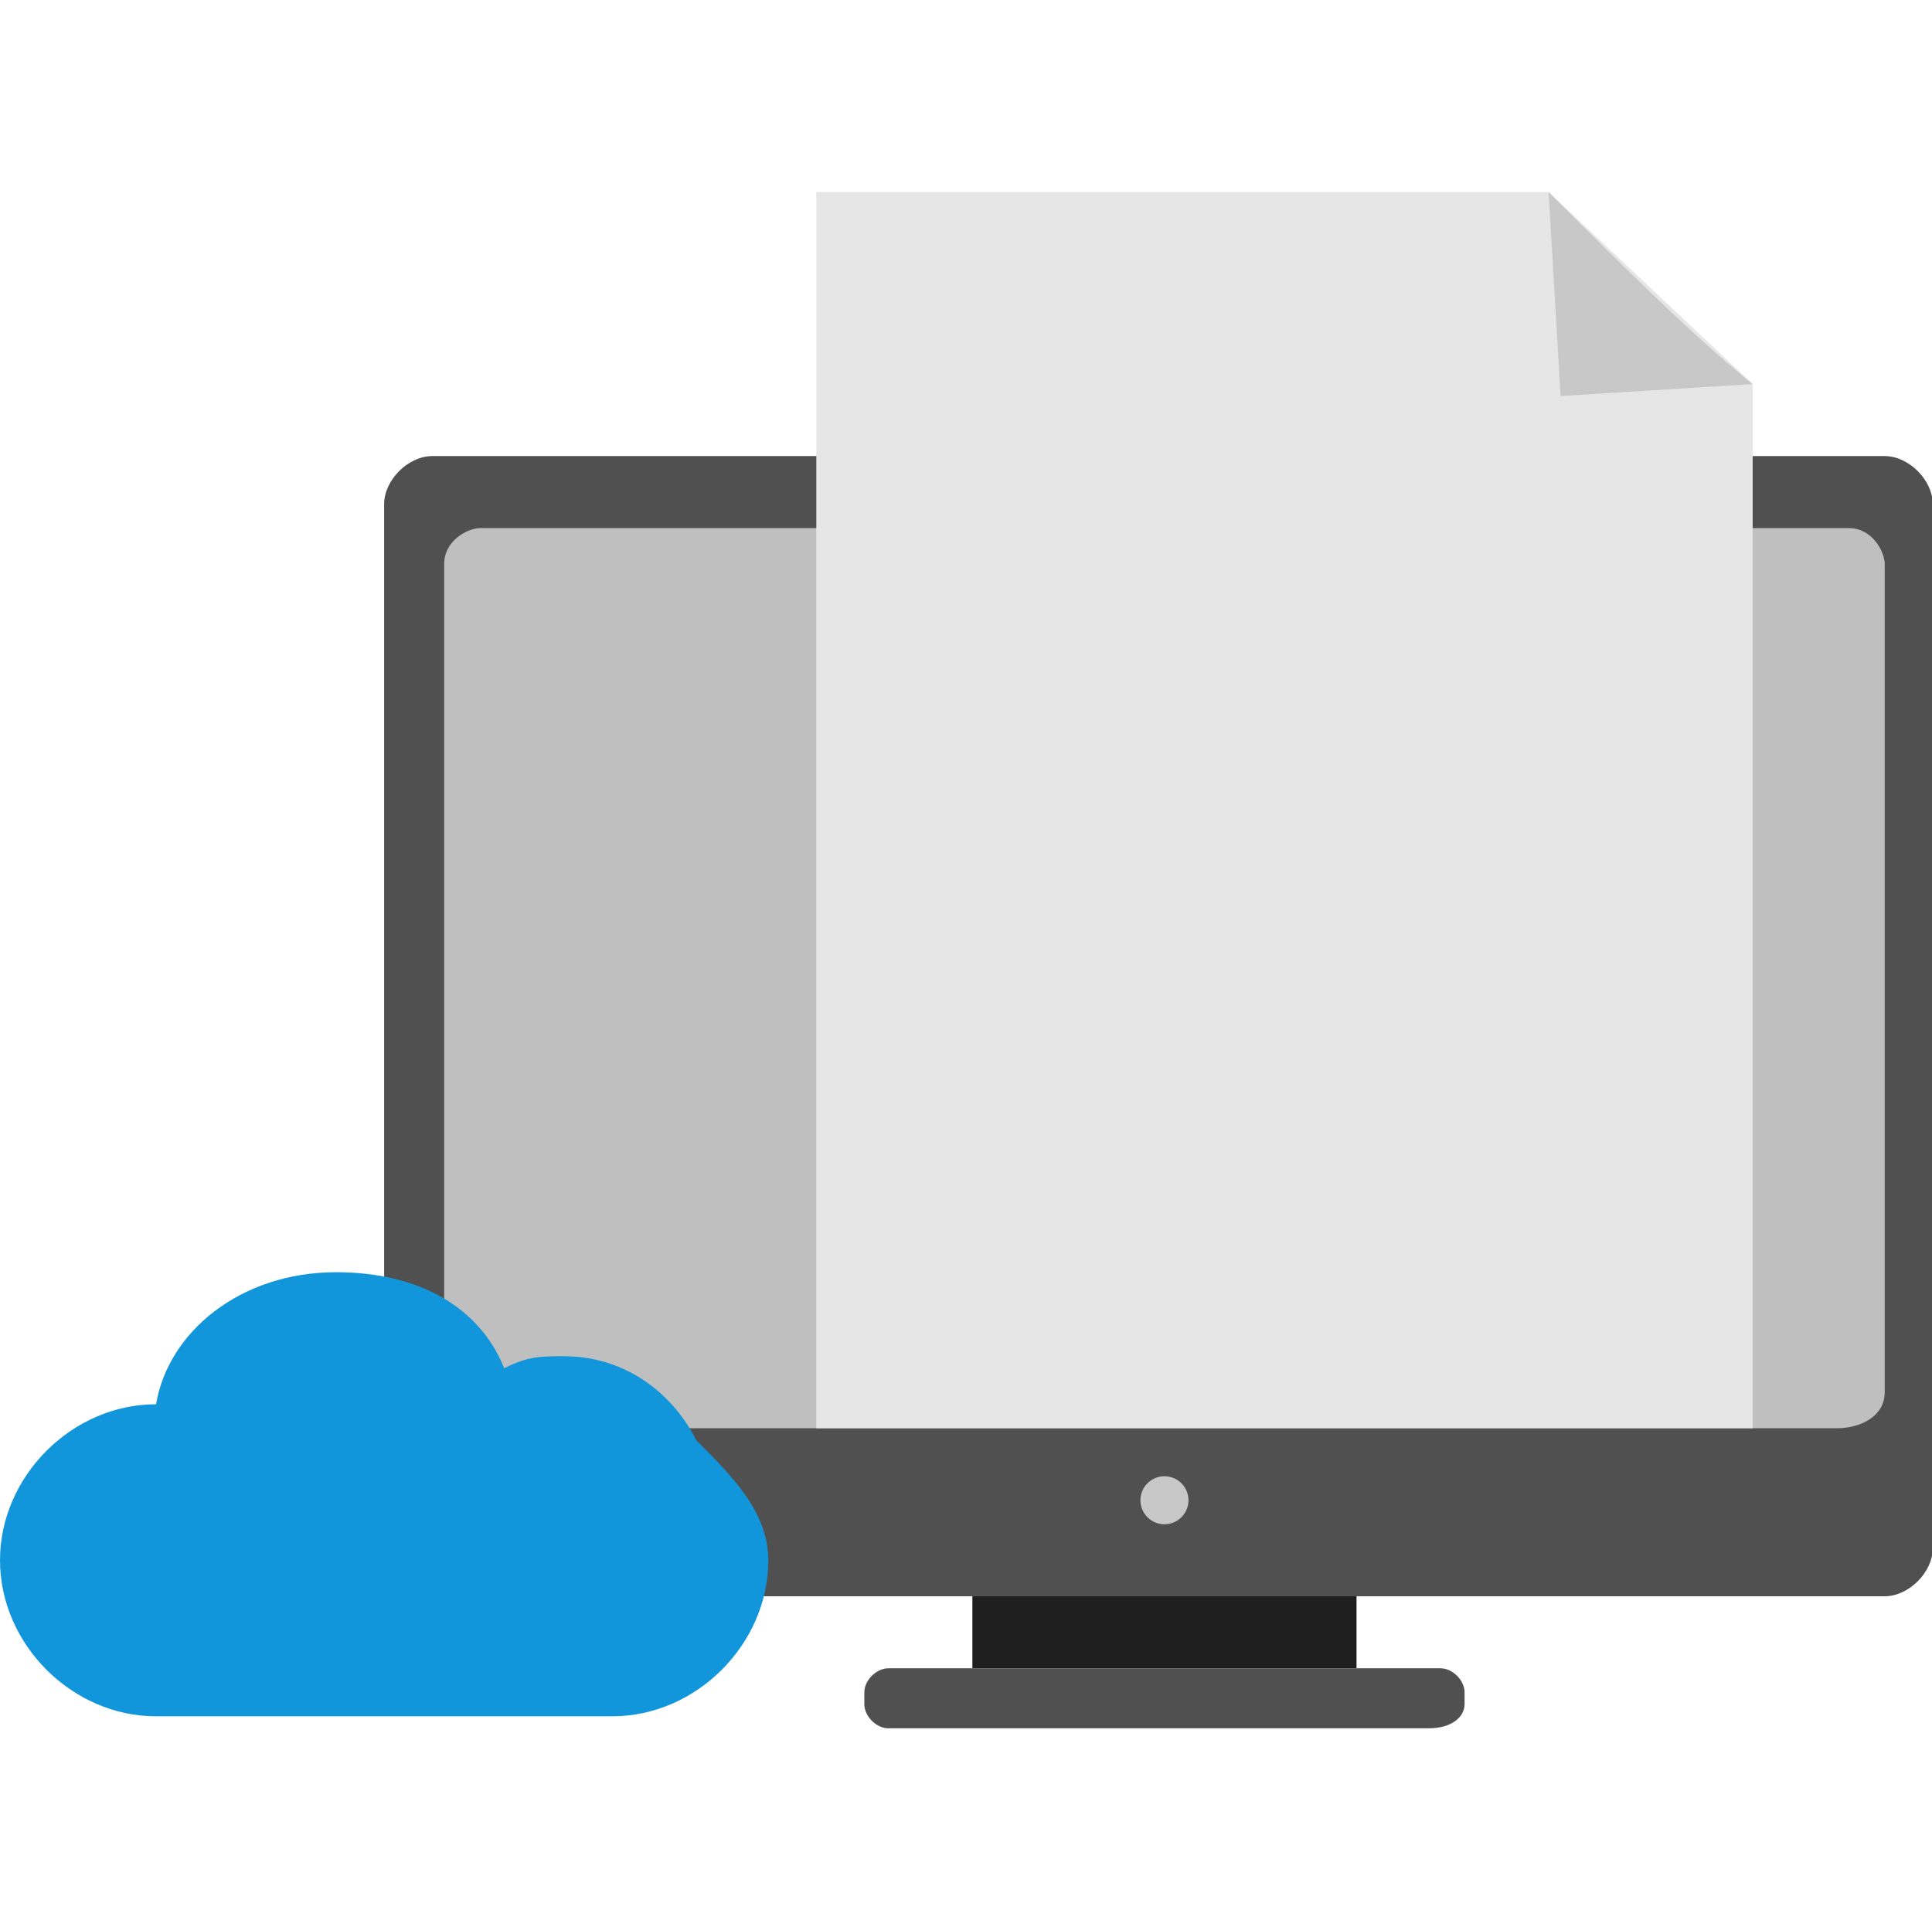 <?xml version="1.0" standalone="no"?><!DOCTYPE svg PUBLIC "-//W3C//DTD SVG 1.1//EN" "http://www.w3.org/Graphics/SVG/1.1/DTD/svg11.dtd"><svg t="1753372383050" class="icon" viewBox="0 0 1030 1024" version="1.1" xmlns="http://www.w3.org/2000/svg" p-id="15419" width="257.5" height="256" xmlns:xlink="http://www.w3.org/1999/xlink"><path d="M1004.8 851.2H230.4c-12.8 0-25.6-12.8-25.6-25.6V268.8c0-12.8 12.8-25.6 25.6-25.6h774.4c12.8 0 25.6 12.8 25.6 25.6v556.8c0 12.8-12.8 25.6-25.6 25.6z" fill="#505050" p-id="15420"></path><path d="M979.2 761.6H256c-12.8 0-19.2-12.8-19.2-19.2V300.8c0-12.8 12.8-19.2 19.2-19.2h729.6c12.8 0 19.2 12.8 19.2 19.2v441.6c0 12.8-12.8 19.2-25.6 19.2z" fill="#bfbfbf" p-id="15421" data-spm-anchor-id="a313x.search_index.0.i31.5ac83a81q1BcAc" class=""></path><path d="M620.8 800m-12.8 0a12.8 12.8 0 1 0 25.6 0 12.8 12.8 0 1 0-25.6 0Z" fill="#C8C8C8" p-id="15422"></path><path d="M518.4 851.2h204.8v38.4H518.4z" fill="#1E1E1E" p-id="15423"></path><path d="M761.6 921.6H473.6c-6.4 0-12.8-6.4-12.8-12.8v-6.4c0-6.4 6.4-12.8 12.8-12.8h294.4c6.4 0 12.8 6.4 12.8 12.8v6.4c0 6.4-6.4 12.8-19.2 12.8z" fill="#505050" p-id="15424"></path><path d="M371.2 768c-12.8-25.6-38.4-44.8-70.4-44.8-12.8 0-19.2 0-32 6.4-12.8-32-44.8-51.2-89.6-51.2-51.2 0-89.6 32-96 70.4-44.8 0-83.2 38.4-83.2 83.2 0 44.8 38.4 83.2 83.2 83.2H326.4c44.8 0 83.2-38.4 83.2-83.2 0-25.6-19.2-44.8-38.4-64z" fill="#1296db" p-id="15425" data-spm-anchor-id="a313x.search_index.0.i32.5ac83a81q1BcAc" class=""></path><path d="M825.6 102.4H435.2v659.2h499.2V204.8z" fill="#e6e6e6" p-id="15426" data-spm-anchor-id="a313x.search_index.0.i33.5ac83a81q1BcAc" class=""></path><path d="M832 211.2l-6.4-108.8c32 32 76.8 76.8 108.8 102.4l-102.4 6.4z" fill="#C8C8C8" p-id="15427"></path></svg>